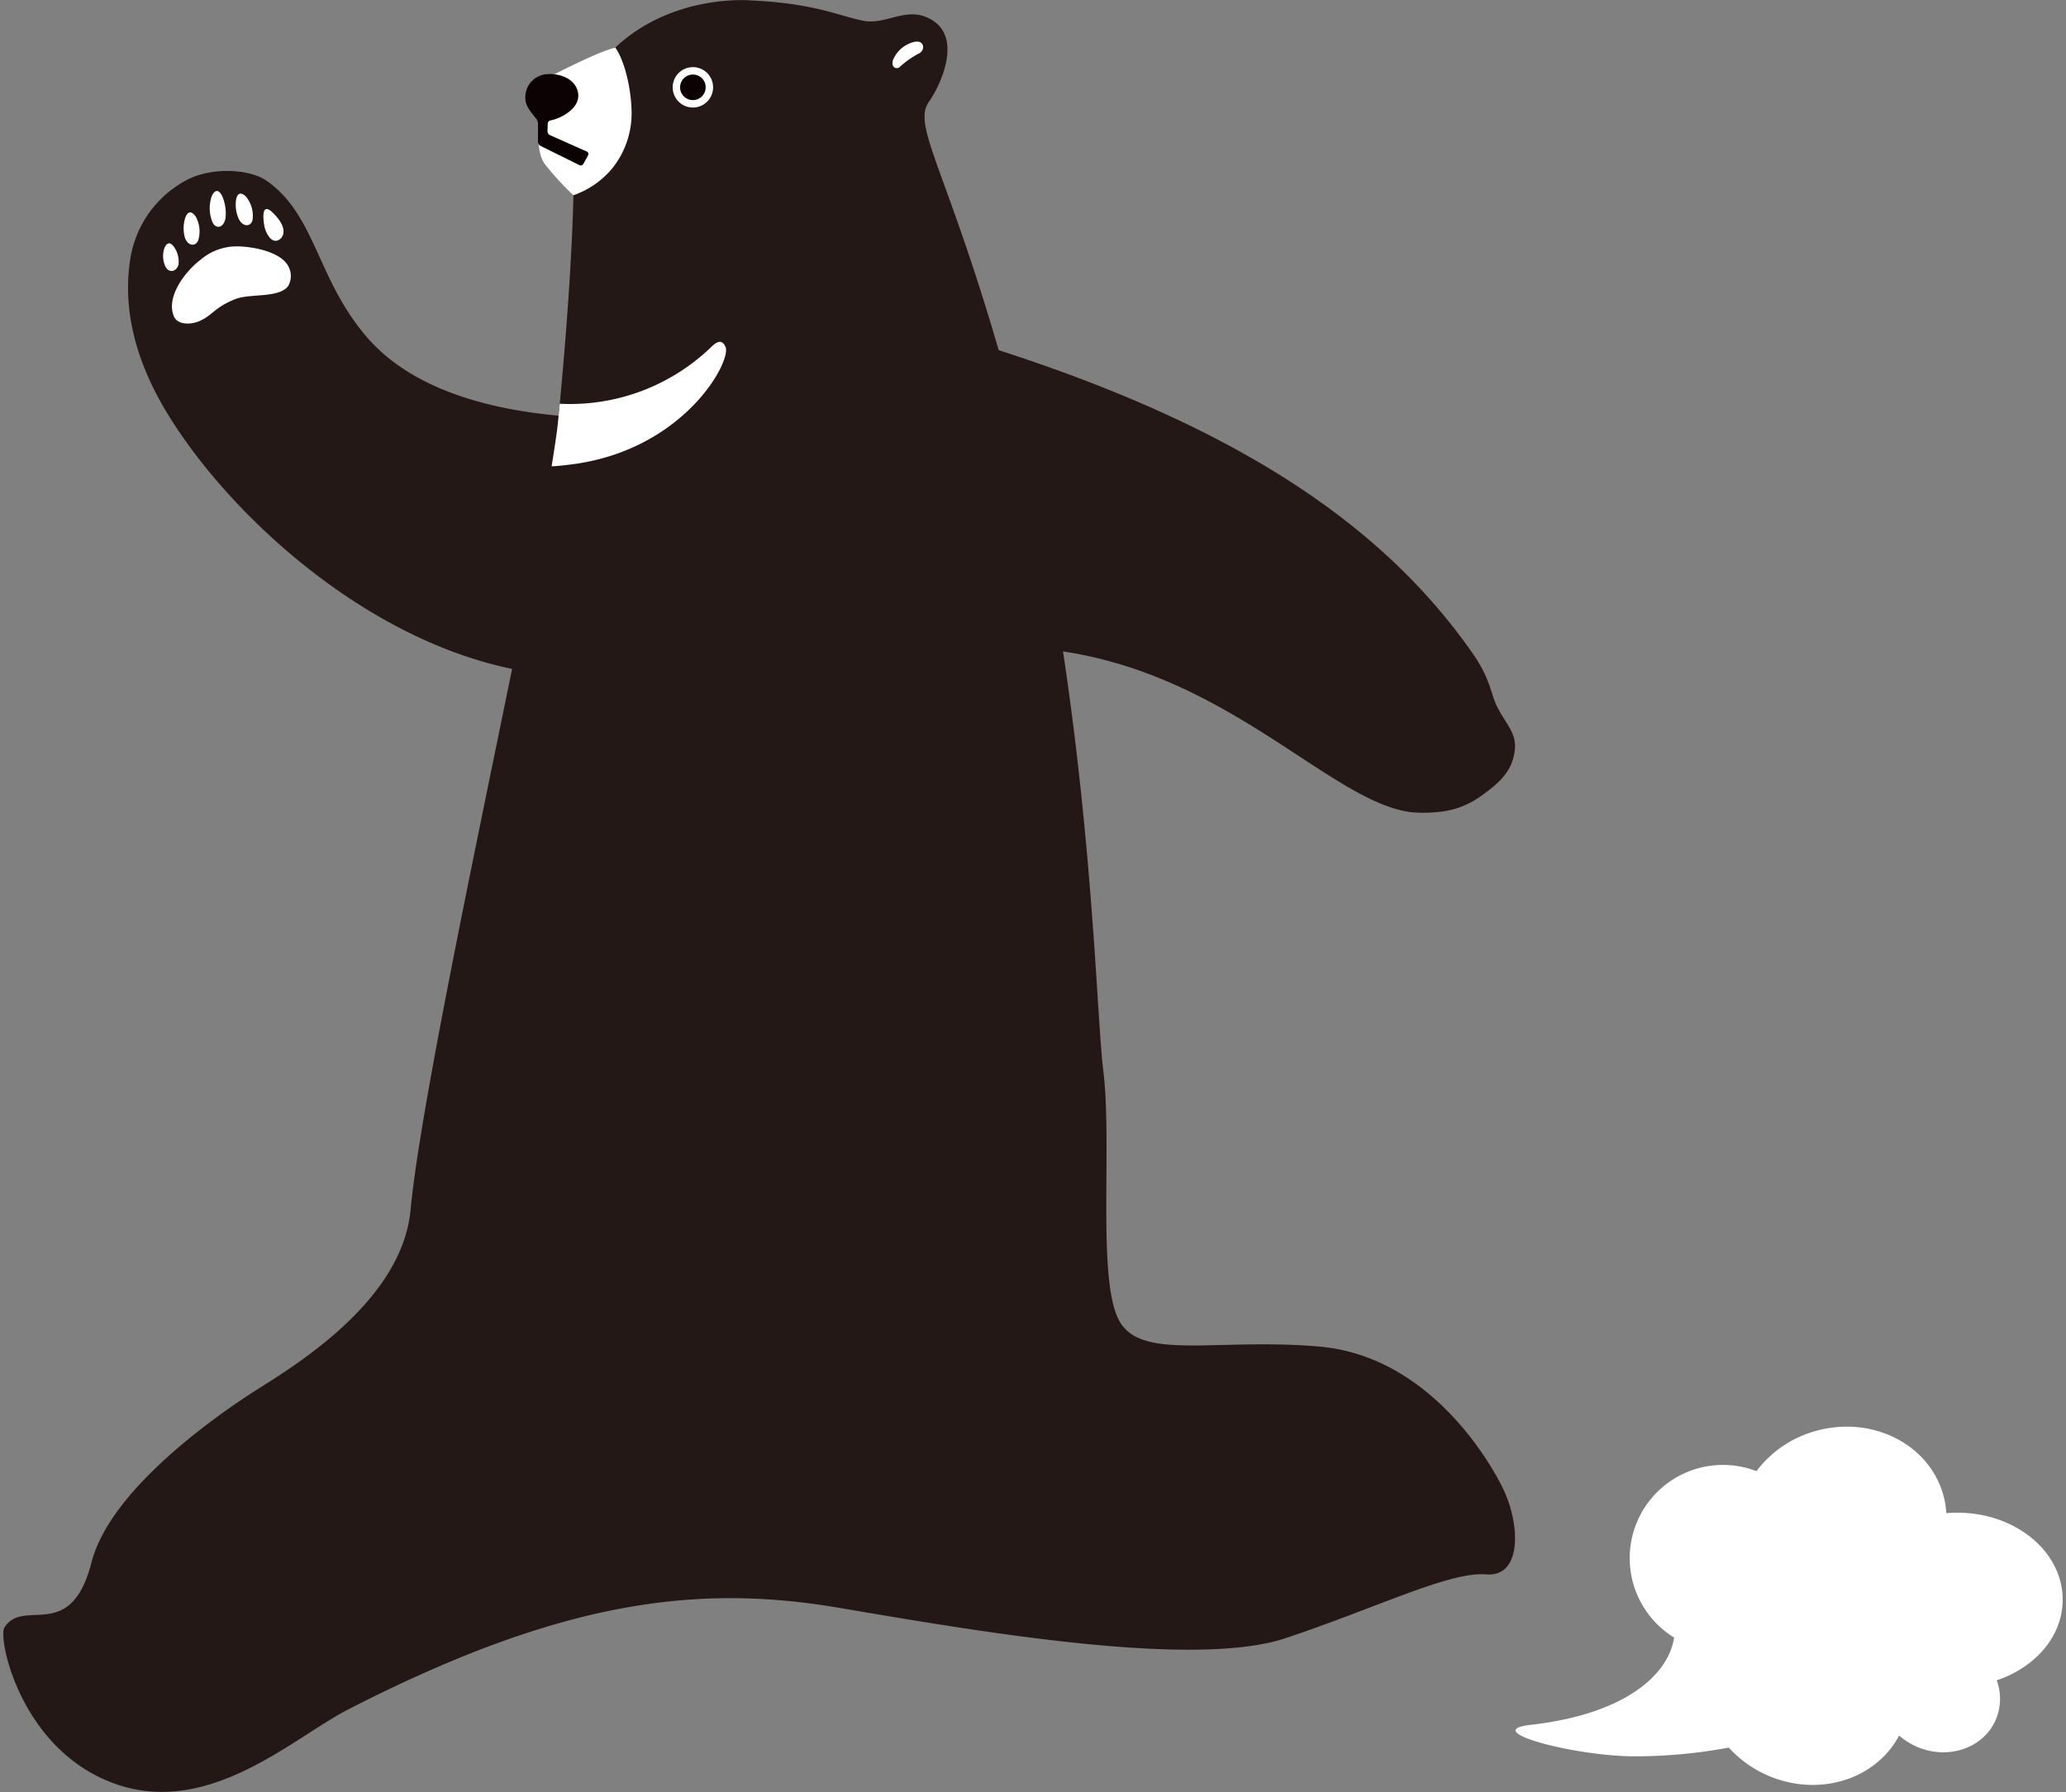 <svg id="レイヤー_1" data-name="レイヤー 1" xmlns="http://www.w3.org/2000/svg" width="287" height="249" viewBox="0 0 287 249">
  <rect x="0" y="0" width="287" height="249" fill="#808080" stroke="none"/>
  <defs>
    <style>
      .cls-1 {
        fill: #fff;
      }

      .cls-2 {
        fill: #231815;
      }

      .cls-3 {
        fill: #0c0103;
      }
    </style>
  </defs>
  <g>
    <path class="cls-1" d="M286.541,222.274c0-6.675-6.555-12.086-14.641-12.086-.515,0-1.022.023-1.523.066a12.159,12.159,0,0,0-.395-2.433c-1.932-7.1-9.824-11.143-17.626-9.02A15.423,15.423,0,0,0,244,204.418a12.955,12.955,0,0,0-11.442,23.124c-.787,5.263-6.959,10.668-19.927,12.129-7.392.833,6.53,4.471,14.827,4.373a71.873,71.873,0,0,0,12.7-1.212,15.772,15.772,0,0,0,5.137,3.749c7.12,3.245,15.237.8,18.523-5.43a9.316,9.316,0,0,0,2.3,1.487c4.322,1.971,9.28.378,11.073-3.557a7.41,7.41,0,0,0,.184-5.6C282.745,231.688,286.541,227.35,286.541,222.274Z"/>
    <g>
      <g>
        <path class="cls-2" d="M82.369,93.9C57.287,94.938,33.048,73.7,23.128,57.249,17.551,48,17.35,40.683,18.112,35.9a15.036,15.036,0,0,1,8.025-10.99c3.6-1.765,8.675-1.357,10.9.206C43.905,29.934,43.991,38.8,51.014,46.9,61.189,58.635,82.486,58.137,88.752,58.15Z"/>
        <g>
          <path class="cls-1" d="M27.9,36.062c-2.1,1.577-4.894,5.141-3.746,7.889.509,1.219,2.323,1.169,3.461.7,1.9-.789,2.106-1.9,5.043-3.078,2.033-.819,5.943-.123,7.33-1.76a2.8,2.8,0,0,0-.012-2.951c-1.316-2.223-6.234-2.841-8.091-2.565A7.728,7.728,0,0,0,27.9,36.062Z"/>
          <path class="cls-1" d="M38.722,33.348c.544-.289,1.507-1.485-.8-3.773-1.582-1.563-1.414.671-1.2,1.827C36.874,32.258,37.646,33.914,38.722,33.348Z"/>
          <path class="cls-1" d="M35.107,30.383a4.2,4.2,0,0,0-.947-3.074c-1.14-1.081-1.363.309-1.389.634a4.8,4.8,0,0,0,.422,2.529C33.824,31.655,35.006,31.5,35.107,30.383Z"/>
          <path class="cls-1" d="M27.583,33.231a4.222,4.222,0,0,0-.429-3.192c-.948-1.249-1.392.084-1.473.4a4.814,4.814,0,0,0,0,2.566C26.112,34.274,27.3,34.315,27.583,33.231Z"/>
          <path class="cls-1" d="M24.8,36.751a3.542,3.542,0,0,0-.565-2.351c-.874-1.3-1.373-.07-1.452.246a3.406,3.406,0,0,0,.091,2.136C23.306,38.052,24.519,37.836,24.8,36.751Z"/>
          <path class="cls-1" d="M29.47,30.756a5.09,5.09,0,0,1-.035-3.556c.759-1.48,1.4-.065,1.52.271a5.943,5.943,0,0,1,.374,2.82C31.082,31.735,29.908,31.916,29.47,30.756Z"/>
        </g>
      </g>
      <path class="cls-2" d="M138.238,46.968c-7.11-24.027-11.5-29.613-9.179-32.852,1.38-1.924,4.711-8.6.5-11.28-3.446-2.191-6.308.665-9.572.058S113.346.484,104.466.067c0,0-9.99-.991-17.959,5.63a15.093,15.093,0,0,0-4.8,7.027A46.666,46.666,0,0,0,79.67,26.64c-.153,8.106-.988,20.328-2.207,32.51-1.346,13.442-18.454,87.894-20.429,108.966-1.265,13.5-18.054,22.79-22.533,25.744S15.32,206.96,12.72,217.072C9.8,228.445,3.243,221.893.607,226.166c-.913,1.481,2.205,16.85,15.153,21.615,13.23,4.868,24.941-6.333,32.7-10.3,29.375-15.033,48.249-17.45,68.084-14.074s49.378,8.441,62.039,4.22,22.791-9.284,27.855-8.863,4.785-7.068,2.253-12.132-10.977-18.255-25.4-19.521-24.97,2.111-27.923-3.8-.844-24.478-2.11-34.607S151.506,91.8,138.238,46.968Z"/>
      <path class="cls-1" d="M85.481,6.627c-2.145.454-7.75,3.326-9.157,4.04s-1.462,1.619-1.578,6.046c-.094,3.7.273,5.114.9,6.036a38.353,38.353,0,0,0,4.011,4.382,12.267,12.267,0,0,0,5.347-3.678,12.221,12.221,0,0,0,2.735-7.836C87.705,12.357,86.763,8.414,85.481,6.627Z"/>
      <path class="cls-3" d="M76.407,18.779a.6.6,0,0,1-.351-.56l.035-1.023a.489.489,0,0,1,.382-.468c.114-.022.231-.047.316-.068,1.365-.349,3.827-1.681,3.523-3.716C80.035,11.1,78,10.186,76.11,10.3a3.205,3.205,0,0,0-3.133,3.347c0,1.125.861,1.989,1.523,2.868a1.2,1.2,0,0,1,.233.724l0,2.461a.692.692,0,0,0,.358.575l5.4,2.672a.415.415,0,0,0,.549-.173l.659-1.2a.367.367,0,0,0-.173-.512Z"/>
      <path class="cls-1" d="M99.057,12.24a2.806,2.806,0,1,1-2.694-2.909A2.8,2.8,0,0,1,99.057,12.24Z"/>
      <path class="cls-3" d="M98.027,12.2a1.776,1.776,0,1,1-1.7-1.841A1.766,1.766,0,0,1,98.027,12.2Z"/>
      <path class="cls-1" d="M127.114,5.8a4.243,4.243,0,0,0-3.089,2.614c-.229,1.05.527,1.167.859.979a13.108,13.108,0,0,1,2.666-1.913C128.618,7.03,128.418,5.572,127.114,5.8Z"/>
      <path class="cls-1" d="M98.593,48.414A28.231,28.231,0,0,1,77.76,56.1q-.144,1.524-.3,3.052c-.1.975-.576,4.071-.829,5.645.941-.035,2.439-.225,2.657-.253,15.776-1.972,22.374-14.4,21.5-16.342C100.162,46.786,99.181,47.862,98.593,48.414Z"/>
      <path class="cls-2" d="M143.573,90.063c25.869,1.888,40.925,21.469,52.55,22.8a19.2,19.2,0,0,0,4.791-.189,11.852,11.852,0,0,0,4.359-1.747c3.5-2.378,4.723-4,5.109-6.365.432-2.621-1.03-3.685-2.385-6.317-.922-1.8-.885-3.822-3.417-7.45-12.926-18.53-34.385-32.8-71.774-43.978Z"/>
    </g>
  </g>
</svg>

